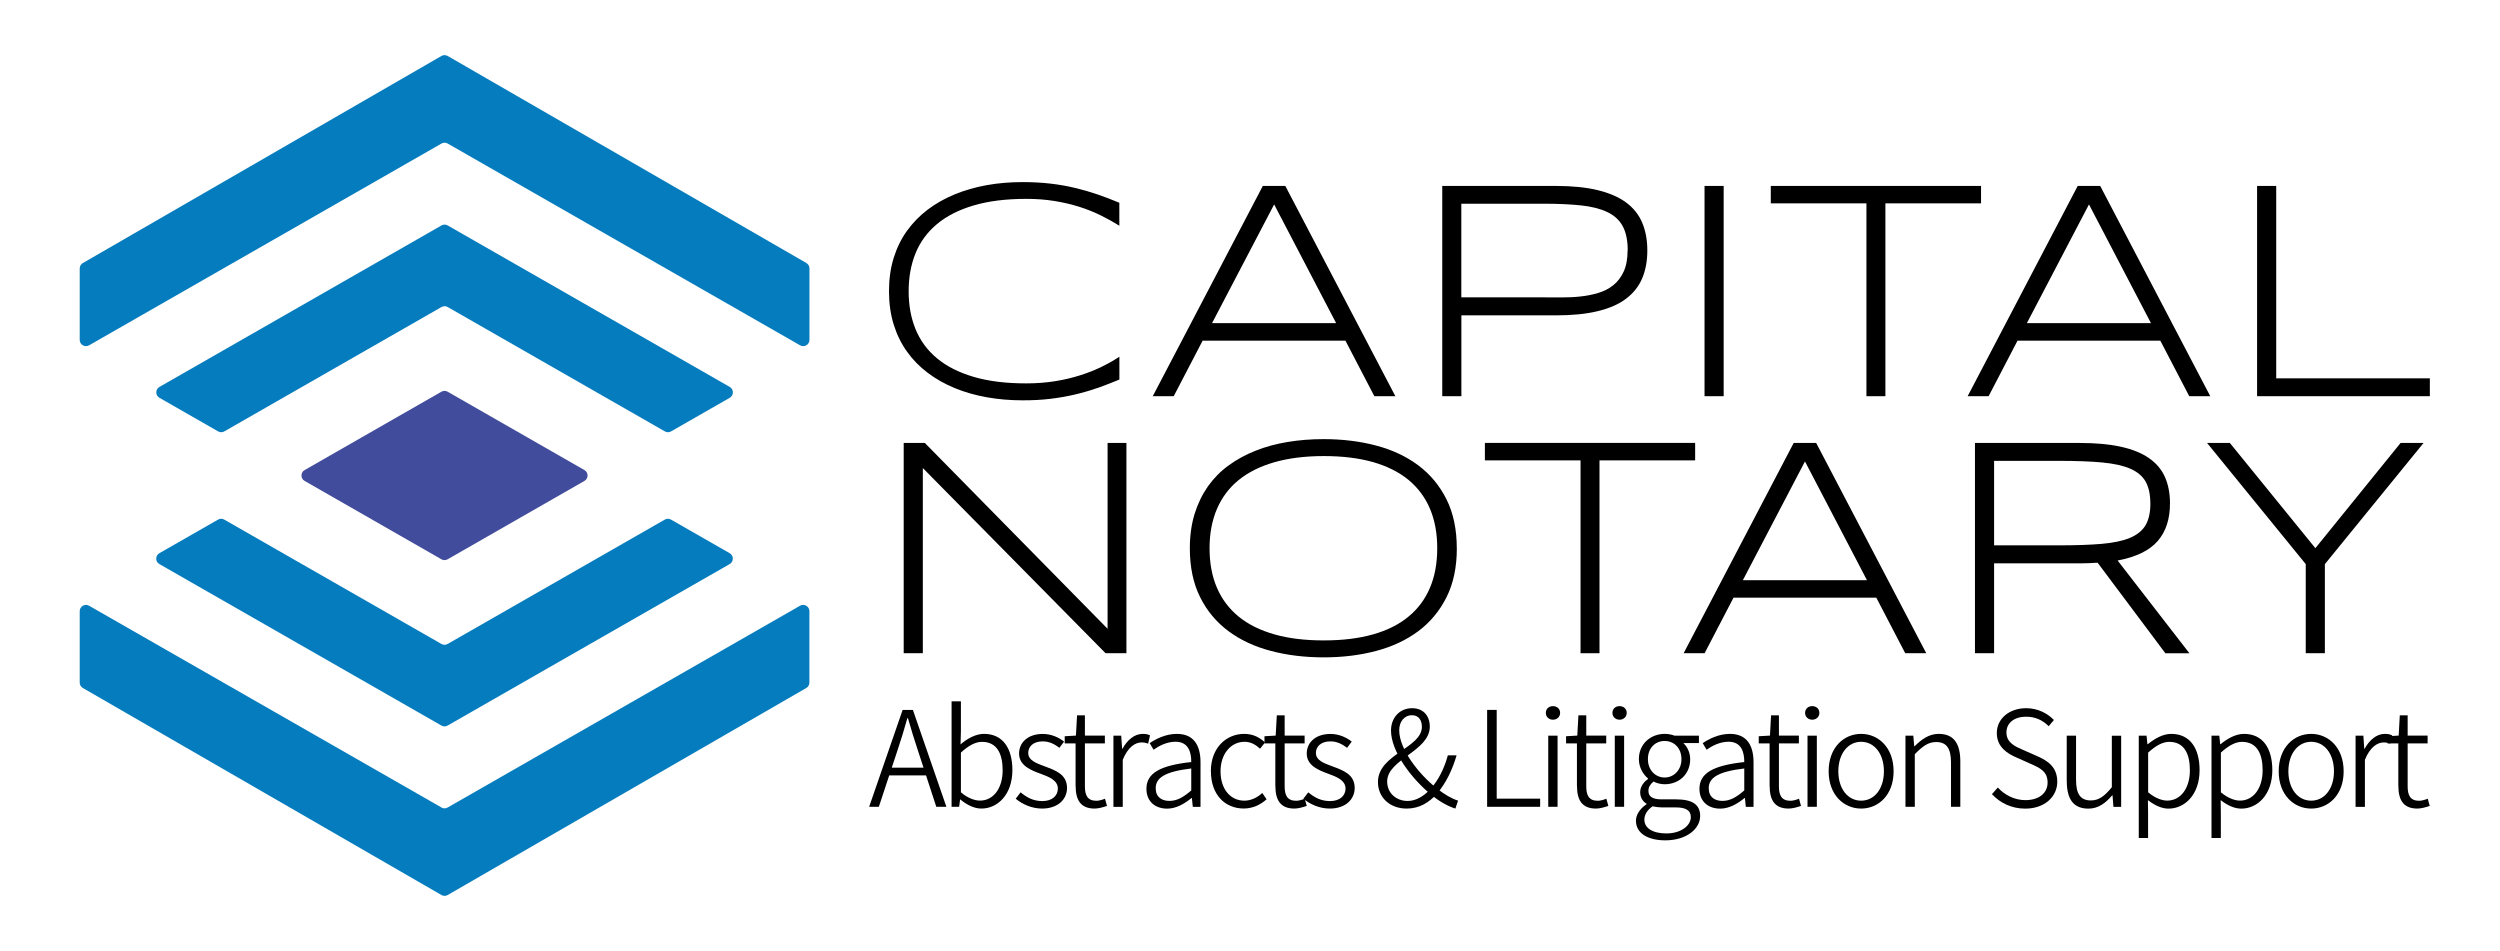 <?xml version="1.0" encoding="UTF-8"?><svg xmlns="http://www.w3.org/2000/svg" viewBox="0 0 423.4 161.06"><defs><style>.cls-1{fill:#414c9c;}.cls-2{fill:#057cbe;}</style></defs><g id="Layer_2_copy_3"><path class="cls-2" d="M137.09,57.55v-12.09c0-.38-.2-.73-.53-.92L75.82,9.48c-.33-.19-.73-.19-1.06,0L14.03,44.55c-.33.19-.53.54-.53.92v12.09c0,.82.88,1.33,1.59.92l59.68-34.17c.33-.19.73-.19,1.05,0l59.68,34.17c.71.41,1.59-.11,1.59-.92Z"/><path class="cls-2" d="M74.76,136.75L15.09,102.59c-.71-.41-1.59.11-1.59.92v12.09c0,.38.2.73.53.92l60.73,35.06c.33.19.73.19,1.06,0l60.73-35.06c.33-.19.53-.54.53-.92v-12.09c0-.82-.88-1.33-1.59-.92l-59.68,34.17c-.33.19-.73.19-1.05,0Z"/><path class="cls-1" d="M74.76,66.34l-23.17,13.27c-.71.41-.71,1.43,0,1.84l23.17,13.27c.33.19.73.19,1.05,0l23.17-13.27c.71-.41.71-1.43,0-1.84l-23.17-13.27c-.33-.19-.73-.19-1.05,0Z"/><path class="cls-2" d="M37.99,73.06l36.78-21.06c.33-.19.73-.19,1.05,0l36.78,21.06c.33.19.73.19,1.05,0l9.94-5.69c.71-.41.71-1.43,0-1.84l-47.77-27.35c-.33-.19-.73-.19-1.05,0l-47.77,27.35c-.71.41-.71,1.43,0,1.84l9.94,5.69c.33.19.73.19,1.05,0Z"/><path class="cls-2" d="M74.76,109.06l-36.78-21.06c-.33-.19-.73-.19-1.05,0l-9.94,5.69c-.71.41-.71,1.43,0,1.84l47.77,27.35c.33.19.73.19,1.05,0l47.77-27.35c.71-.41.71-1.43,0-1.84l-9.94-5.69c-.33-.19-.73-.19-1.05,0l-36.78,21.06c-.33.19-.73.19-1.05,0Z"/></g><g id="Layer_6"><path d="M185.88,65.7c-1.22.43-2.48.8-3.8,1.11-1.31.31-2.7.55-4.15.73s-3.03.26-4.74.26c-2.11,0-4.13-.17-6.08-.52-1.94-.35-3.75-.86-5.43-1.56-1.68-.69-3.2-1.55-4.56-2.58-1.37-1.03-2.54-2.22-3.51-3.59-.98-1.36-1.73-2.9-2.26-4.61-.53-1.71-.79-3.59-.79-5.62s.26-3.91.79-5.62c.53-1.71,1.28-3.25,2.26-4.61.98-1.36,2.15-2.56,3.51-3.59,1.36-1.03,2.89-1.89,4.56-2.58,1.68-.69,3.48-1.21,5.42-1.56,1.94-.35,3.97-.52,6.09-.52,1.71,0,3.29.09,4.74.26s2.83.41,4.15.73c1.31.31,2.58.68,3.8,1.1,1.22.42,2.45.89,3.69,1.41v3.89c-.99-.62-2.04-1.21-3.16-1.76-1.12-.55-2.34-1.04-3.64-1.45-1.31-.41-2.7-.74-4.19-.98-1.49-.24-3.08-.36-4.77-.36-3.42,0-6.39.37-8.9,1.11-2.51.74-4.58,1.79-6.21,3.15-1.63,1.36-2.84,3-3.63,4.92-.79,1.93-1.18,4.08-1.18,6.47s.39,4.54,1.18,6.45c.79,1.92,2,3.56,3.63,4.91,1.63,1.36,3.7,2.4,6.21,3.14,2.51.74,5.47,1.1,8.9,1.1,1.69,0,3.3-.12,4.81-.36s2.93-.57,4.25-.99c1.32-.41,2.54-.89,3.66-1.44,1.12-.54,2.13-1.12,3.05-1.72v3.86c-1.24.52-2.48.99-3.69,1.43Z"/><path d="M232.76,67.1l-4.9-9.41h-24.18l-4.9,9.41h-3.55l18.64-35.61h3.81l18.64,35.61h-3.55ZM215.79,34.62l-10.52,20.11h21.02l-10.5-20.11Z"/><path d="M278.99,42.42c0,1.78-.29,3.35-.87,4.72-.58,1.37-1.49,2.51-2.73,3.45s-2.85,1.64-4.81,2.11c-1.96.48-4.32.71-7.09.71h-15.99v13.69h-3.24V31.49h19.23c2.76,0,5.13.24,7.09.71,1.96.48,3.56,1.17,4.81,2.09,1.24.92,2.16,2.06,2.73,3.42.58,1.37.87,2.94.87,4.72ZM275.67,42.42c0-1.69-.28-3.06-.84-4.1-.56-1.04-1.43-1.84-2.6-2.4s-2.65-.94-4.44-1.13c-1.79-.19-3.91-.29-6.37-.29h-13.93v15.86h13.93c.95,0,1.97,0,3.05.01,1.08,0,2.15-.04,3.2-.16,1.05-.11,2.06-.31,3.02-.6.96-.29,1.81-.72,2.54-1.31.74-.59,1.32-1.36,1.76-2.31.44-.95.66-2.15.66-3.6Z"/><path d="M288.68,67.1V31.49h3.24v35.61h-3.24Z"/><path d="M319.31,34.44v32.66h-3.21v-32.66h-16.2v-2.95h35.61v2.95h-16.2Z"/><path d="M370.77,67.1l-4.9-9.41h-24.18l-4.9,9.41h-3.55l18.64-35.61h3.81l18.64,35.61h-3.55ZM353.79,34.62l-10.52,20.11h21.02l-10.5-20.11Z"/><path d="M382.26,67.1V31.49h3.24v32.58h26.02v3.03h-29.26Z"/><path d="M187.24,110.63l-30.95-31.36v31.36h-3.24v-35.61h3.58l30.95,31.47v-31.47h3.19v35.61h-3.52Z"/><path d="M246.73,92.85c0,3.2-.58,5.96-1.74,8.28-1.16,2.32-2.75,4.24-4.77,5.75-2.02,1.51-4.4,2.63-7.15,3.36-2.75.73-5.71,1.09-8.89,1.09s-6.17-.36-8.94-1.09-5.16-1.84-7.2-3.36-3.64-3.43-4.79-5.75c-1.16-2.32-1.74-5.08-1.74-8.28,0-2.12.27-4.06.8-5.79.54-1.74,1.29-3.29,2.25-4.67.97-1.37,2.14-2.56,3.51-3.56,1.37-1,2.9-1.84,4.58-2.5,1.68-.67,3.49-1.16,5.43-1.48,1.93-.32,3.96-.48,6.09-.48,3.18,0,6.14.36,8.89,1.09,2.75.73,5.13,1.84,7.15,3.36,2.02,1.51,3.61,3.43,4.77,5.75,1.16,2.32,1.74,5.08,1.74,8.28ZM243.41,92.85c0-2.52-.41-4.75-1.23-6.69-.82-1.93-2.04-3.56-3.64-4.89-1.61-1.32-3.61-2.32-6-3.01-2.4-.68-5.17-1.02-8.34-1.02s-5.95.35-8.36,1.04-4.43,1.7-6.06,3.02c-1.63,1.32-2.85,2.96-3.68,4.9-.83,1.94-1.25,4.16-1.25,6.65s.41,4.75,1.25,6.69c.83,1.94,2.06,3.56,3.68,4.89,1.62,1.32,3.64,2.32,6.06,3.01s5.2,1.02,8.36,1.02,5.94-.34,8.34-1.02,4.4-1.68,6-3.01c1.61-1.32,2.82-2.95,3.64-4.89.82-1.93,1.23-4.16,1.23-6.69Z"/><path d="M270.89,77.97v32.66h-3.21v-32.66h-16.2v-2.96h35.61v2.96h-16.2Z"/><path d="M322.67,110.63l-4.9-9.41h-24.18l-4.9,9.41h-3.55l18.64-35.61h3.81l18.64,35.61h-3.55ZM305.69,78.15l-10.52,20.11h21.02l-10.5-20.11Z"/><path d="M337.72,95.39v15.24h-3.24v-35.61h17.73c2.71,0,5.04.21,6.97.64,1.93.42,3.52,1.06,4.76,1.92s2.14,1.92,2.71,3.2c.57,1.28.86,2.77.86,4.48,0,2.66-.7,4.79-2.1,6.39-1.4,1.6-3.66,2.69-6.77,3.28l12.16,15.71h-4.07l-11.48-15.34c-.48.04-.98.06-1.48.08s-1.02.03-1.55.03h-14.49ZM364.18,85.25c0-1.52-.27-2.75-.8-3.69-.54-.94-1.41-1.67-2.62-2.19-1.21-.52-2.8-.87-4.76-1.05-1.96-.18-4.37-.27-7.23-.27h-11.05v14.31h10.95c2.85,0,5.27-.08,7.24-.25s3.57-.5,4.8-1.01c1.23-.51,2.11-1.23,2.66-2.15.54-.92.82-2.16.82-3.69Z"/><path d="M393.74,95.54v15.08h-3.24v-15.08l-16.72-20.53h3.86l14.49,17.83,14.44-17.83h3.89l-16.72,20.53Z"/><path d="M152.86,120.23h1.75l5.67,16.41h-1.71l-3.07-9.41c-.63-1.89-1.18-3.65-1.73-5.6h-.1c-.54,1.95-1.09,3.71-1.72,5.6l-3.11,9.41h-1.64l5.67-16.41ZM149.97,130.01h7.46v1.31h-7.46v-1.31Z"/><path d="M162.66,135.41h-.06l-.16,1.23h-1.28v-17.86h1.58v5.04l-.06,2.25c1.16-.99,2.56-1.78,3.97-1.78,3.17,0,4.81,2.42,4.81,6.14,0,4.11-2.47,6.51-5.27,6.51-1.14,0-2.42-.59-3.53-1.53ZM169.81,130.45c0-2.81-.98-4.81-3.5-4.81-1.11,0-2.29.63-3.57,1.82v6.73c1.19,1.02,2.39,1.4,3.24,1.4,2.22,0,3.83-2.02,3.83-5.14Z"/><path d="M172.02,135.27l.83-1.08c1.03.85,2.11,1.48,3.69,1.48,1.74,0,2.62-.98,2.62-2.12,0-1.38-1.49-1.98-2.85-2.48-1.75-.63-3.72-1.42-3.72-3.46,0-1.83,1.46-3.31,4.02-3.31,1.4,0,2.69.57,3.6,1.3l-.79,1.05c-.82-.61-1.68-1.09-2.81-1.09-1.7,0-2.47.94-2.47,1.96,0,1.26,1.37,1.74,2.77,2.26,1.8.68,3.8,1.34,3.8,3.67,0,1.89-1.5,3.49-4.23,3.49-1.75,0-3.35-.74-4.46-1.67Z"/><path d="M182.16,133.11v-7.21h-1.84v-1.21l1.9-.11.19-3.43h1.33v3.43h3.38v1.32h-3.38v7.27c0,1.51.43,2.45,1.96,2.45.44,0,1.03-.18,1.44-.35l.34,1.22c-.69.24-1.48.45-2.1.45-2.44,0-3.21-1.55-3.21-3.83Z"/><path d="M188.58,124.59h1.31l.15,2.22h.06c.83-1.5,2.03-2.52,3.43-2.52.49,0,.85.06,1.24.25l-.32,1.4c-.41-.14-.66-.2-1.13-.2-1.05,0-2.3.78-3.17,2.94v7.97h-1.58v-12.05Z"/><path d="M194.16,133.58c0-2.65,2.34-3.95,7.59-4.52.02-1.7-.5-3.44-2.66-3.44-1.51,0-2.84.73-3.72,1.35l-.66-1.11c.98-.67,2.66-1.57,4.61-1.57,2.9,0,4,2.01,4,4.81v7.55h-1.31l-.15-1.5h-.06c-1.19.97-2.59,1.8-4.13,1.8-1.96,0-3.51-1.15-3.51-3.36ZM201.75,133.87v-3.72c-4.49.53-6.02,1.6-6.02,3.33,0,1.55,1.05,2.16,2.33,2.16s2.36-.62,3.69-1.77Z"/><path d="M205.07,130.63c0-4.03,2.65-6.34,5.65-6.34,1.61,0,2.69.69,3.53,1.45l-.85,1.06c-.74-.68-1.56-1.17-2.62-1.17-2.32,0-4.07,2.04-4.07,5s1.62,4.97,4.04,4.97c1.2,0,2.24-.58,3.03-1.3l.73,1.07c-1.06.95-2.39,1.56-3.87,1.56-3.16,0-5.56-2.32-5.56-6.31Z"/><path d="M215.99,133.11v-7.21h-1.84v-1.21l1.9-.11.19-3.43h1.33v3.43h3.38v1.32h-3.38v7.27c0,1.51.43,2.45,1.96,2.45.44,0,1.03-.18,1.44-.35l.34,1.22c-.69.24-1.48.45-2.1.45-2.44,0-3.21-1.55-3.21-3.83Z"/><path d="M220.74,135.27l.83-1.08c1.03.85,2.11,1.48,3.69,1.48,1.74,0,2.62-.98,2.62-2.12,0-1.38-1.49-1.98-2.85-2.48-1.75-.63-3.72-1.42-3.72-3.46,0-1.83,1.46-3.31,4.02-3.31,1.4,0,2.69.57,3.6,1.3l-.79,1.05c-.82-.61-1.68-1.09-2.81-1.09-1.7,0-2.47.94-2.47,1.96,0,1.26,1.37,1.74,2.77,2.26,1.8.68,3.8,1.34,3.8,3.67,0,1.89-1.5,3.49-4.23,3.49-1.75,0-3.35-.74-4.46-1.67Z"/><path d="M233.37,132.44c0-4.72,7.44-5.74,7.44-9.35,0-1-.46-1.96-1.67-1.96-1.34,0-2.17,1.12-2.17,2.55,0,3.2,3.32,7.45,6.41,9.87,1.28,1.02,2.51,1.72,3.56,2.05l-.46,1.34c-1.21-.38-2.6-1.13-4.04-2.3-3.44-2.8-6.86-7.39-6.86-10.92,0-2.15,1.45-3.78,3.58-3.78,1.91,0,2.99,1.31,2.99,3.12,0,4.16-7.22,5.52-7.22,9.29,0,1.99,1.56,3.3,3.47,3.3,1.43,0,2.77-.83,3.85-2.01,1.36-1.5,2.33-3.44,2.96-5.72h1.48c-.71,2.44-1.79,4.7-3.33,6.51-1.33,1.48-2.96,2.51-5.13,2.51-2.79,0-4.86-1.83-4.86-4.5Z"/><path d="M251.86,120.23h1.62v15.03h7.36v1.38h-8.98v-16.41Z"/><path d="M261.8,120.74c0-.71.54-1.15,1.21-1.15s1.21.44,1.21,1.15c0,.67-.54,1.15-1.21,1.15s-1.21-.48-1.21-1.15ZM262.21,124.59h1.58v12.05h-1.58v-12.05Z"/><path d="M267.07,133.11v-7.21h-1.84v-1.21l1.9-.11.19-3.43h1.33v3.43h3.38v1.32h-3.38v7.27c0,1.51.43,2.45,1.96,2.45.44,0,1.03-.18,1.44-.35l.34,1.22c-.69.24-1.48.45-2.1.45-2.44,0-3.21-1.55-3.21-3.83Z"/><path d="M273.08,120.74c0-.71.54-1.15,1.21-1.15s1.21.44,1.21,1.15c0,.67-.54,1.15-1.21,1.15s-1.21-.48-1.21-1.15ZM273.48,124.59h1.58v12.05h-1.58v-12.05Z"/><path d="M277.06,139.03c0-1.04.67-2.06,1.79-2.82v-.1c-.61-.37-1.07-1.02-1.07-1.95,0-1.04.74-1.82,1.32-2.23v-.1c-.78-.64-1.54-1.82-1.54-3.27,0-2.56,1.98-4.27,4.38-4.27.66,0,1.24.14,1.65.3h4.14v1.26h-2.64c.67.61,1.16,1.6,1.16,2.75,0,2.52-1.9,4.22-4.31,4.22-.63,0-1.35-.16-1.89-.46-.48.4-.87.85-.87,1.58,0,.82.5,1.44,2.21,1.44h2.46c2.76,0,4.09.87,4.09,2.82,0,2.16-2.3,4.12-5.9,4.12-3,0-4.97-1.23-4.97-3.29ZM286.36,138.41c0-1.22-.9-1.67-2.61-1.67h-2.33c-.35,0-.95-.05-1.53-.19-.99.68-1.4,1.5-1.4,2.27,0,1.41,1.38,2.33,3.74,2.33,2.51,0,4.13-1.37,4.13-2.75ZM284.77,128.56c0-1.89-1.28-3.07-2.84-3.07s-2.84,1.16-2.84,3.07,1.31,3.12,2.84,3.12,2.84-1.24,2.84-3.12Z"/><path d="M287.82,133.58c0-2.65,2.34-3.95,7.59-4.52.01-1.7-.5-3.44-2.66-3.44-1.51,0-2.84.73-3.72,1.35l-.66-1.11c.98-.67,2.66-1.57,4.61-1.57,2.9,0,4,2.01,4,4.81v7.55h-1.31l-.15-1.5h-.06c-1.19.97-2.59,1.8-4.13,1.8-1.96,0-3.51-1.15-3.51-3.36ZM295.41,133.87v-3.72c-4.49.53-6.02,1.6-6.02,3.33,0,1.55,1.05,2.16,2.33,2.16s2.36-.62,3.69-1.77Z"/><path d="M299.7,133.11v-7.21h-1.84v-1.21l1.9-.11.19-3.43h1.33v3.43h3.38v1.32h-3.38v7.27c0,1.51.43,2.45,1.96,2.45.44,0,1.03-.18,1.44-.35l.34,1.22c-.69.24-1.48.45-2.1.45-2.44,0-3.21-1.55-3.21-3.83Z"/><path d="M305.71,120.74c0-.71.54-1.15,1.21-1.15s1.21.44,1.21,1.15c0,.67-.54,1.15-1.21,1.15s-1.21-.48-1.21-1.15ZM306.12,124.59h1.58v12.05h-1.58v-12.05Z"/><path d="M309.7,130.63c0-4.03,2.57-6.34,5.5-6.34s5.5,2.32,5.5,6.34-2.57,6.31-5.5,6.31-5.5-2.32-5.5-6.31ZM319.06,130.63c0-2.97-1.61-5-3.86-5s-3.86,2.04-3.86,5,1.61,4.97,3.86,4.97,3.86-2,3.86-4.97Z"/><path d="M322.73,124.59h1.31l.15,1.8h.06c1.19-1.18,2.44-2.1,4.09-2.1,2.51,0,3.66,1.58,3.66,4.67v7.68h-1.58v-7.48c0-2.4-.74-3.49-2.51-3.49-1.33,0-2.28.69-3.62,2.06v8.91h-1.58v-12.05Z"/><path d="M337.36,134.49l.99-1.11c1.19,1.29,2.86,2.13,4.67,2.13,2.33,0,3.76-1.21,3.76-2.98,0-1.86-1.26-2.46-2.85-3.16l-2.42-1.08c-1.48-.64-3.33-1.73-3.33-4.15s2.11-4.2,4.97-4.2c1.96,0,3.62.87,4.7,2l-.88,1.05c-.98-.98-2.24-1.61-3.82-1.61-2,0-3.34,1.04-3.34,2.67,0,1.75,1.53,2.4,2.78,2.94l2.41,1.06c1.87.82,3.42,1.89,3.42,4.36s-2.1,4.54-5.42,4.54c-2.35,0-4.28-.98-5.64-2.45Z"/><path d="M350.02,132.27v-7.68h1.58v7.48c0,2.4.74,3.49,2.51,3.49,1.33,0,2.28-.68,3.55-2.24v-8.72h1.58v12.05h-1.31l-.15-1.95h-.06c-1.15,1.35-2.38,2.25-4.03,2.25-2.51,0-3.66-1.58-3.66-4.67Z"/><path d="M362.23,124.59h1.31l.15,1.45h.06c1.13-.92,2.53-1.75,3.97-1.75,3.17,0,4.8,2.42,4.8,6.15,0,4.1-2.47,6.51-5.27,6.51-1.12,0-2.3-.53-3.48-1.44l.03,2.16v4.25h-1.58v-17.32ZM370.88,130.45c0-2.81-.98-4.81-3.5-4.81-1.11,0-2.26.63-3.57,1.82v6.73c1.23,1.02,2.39,1.4,3.24,1.4,2.22,0,3.83-2.02,3.83-5.14Z"/><path d="M374.55,124.59h1.31l.15,1.45h.06c1.13-.92,2.53-1.75,3.97-1.75,3.17,0,4.8,2.42,4.8,6.15,0,4.1-2.47,6.51-5.27,6.51-1.12,0-2.3-.53-3.48-1.44l.03,2.16v4.25h-1.58v-17.32ZM383.2,130.45c0-2.81-.98-4.81-3.5-4.81-1.11,0-2.26.63-3.57,1.82v6.73c1.23,1.02,2.39,1.4,3.24,1.4,2.22,0,3.83-2.02,3.83-5.14Z"/><path d="M385.92,130.63c0-4.03,2.57-6.34,5.5-6.34s5.5,2.32,5.5,6.34-2.57,6.31-5.5,6.31-5.5-2.32-5.5-6.31ZM395.28,130.63c0-2.97-1.61-5-3.86-5s-3.86,2.04-3.86,5,1.61,4.97,3.86,4.97,3.86-2,3.86-4.97Z"/><path d="M398.95,124.59h1.31l.15,2.22h.06c.83-1.5,2.03-2.52,3.43-2.52.49,0,.85.06,1.24.25l-.32,1.4c-.41-.14-.66-.2-1.13-.2-1.05,0-2.3.78-3.17,2.94v7.97h-1.58v-12.05Z"/><path d="M406.18,133.11v-7.21h-1.84v-1.21l1.9-.11.19-3.43h1.33v3.43h3.38v1.32h-3.38v7.27c0,1.51.43,2.45,1.96,2.45.44,0,1.03-.18,1.44-.35l.34,1.22c-.69.24-1.48.45-2.1.45-2.44,0-3.21-1.55-3.21-3.83Z"/></g></svg>